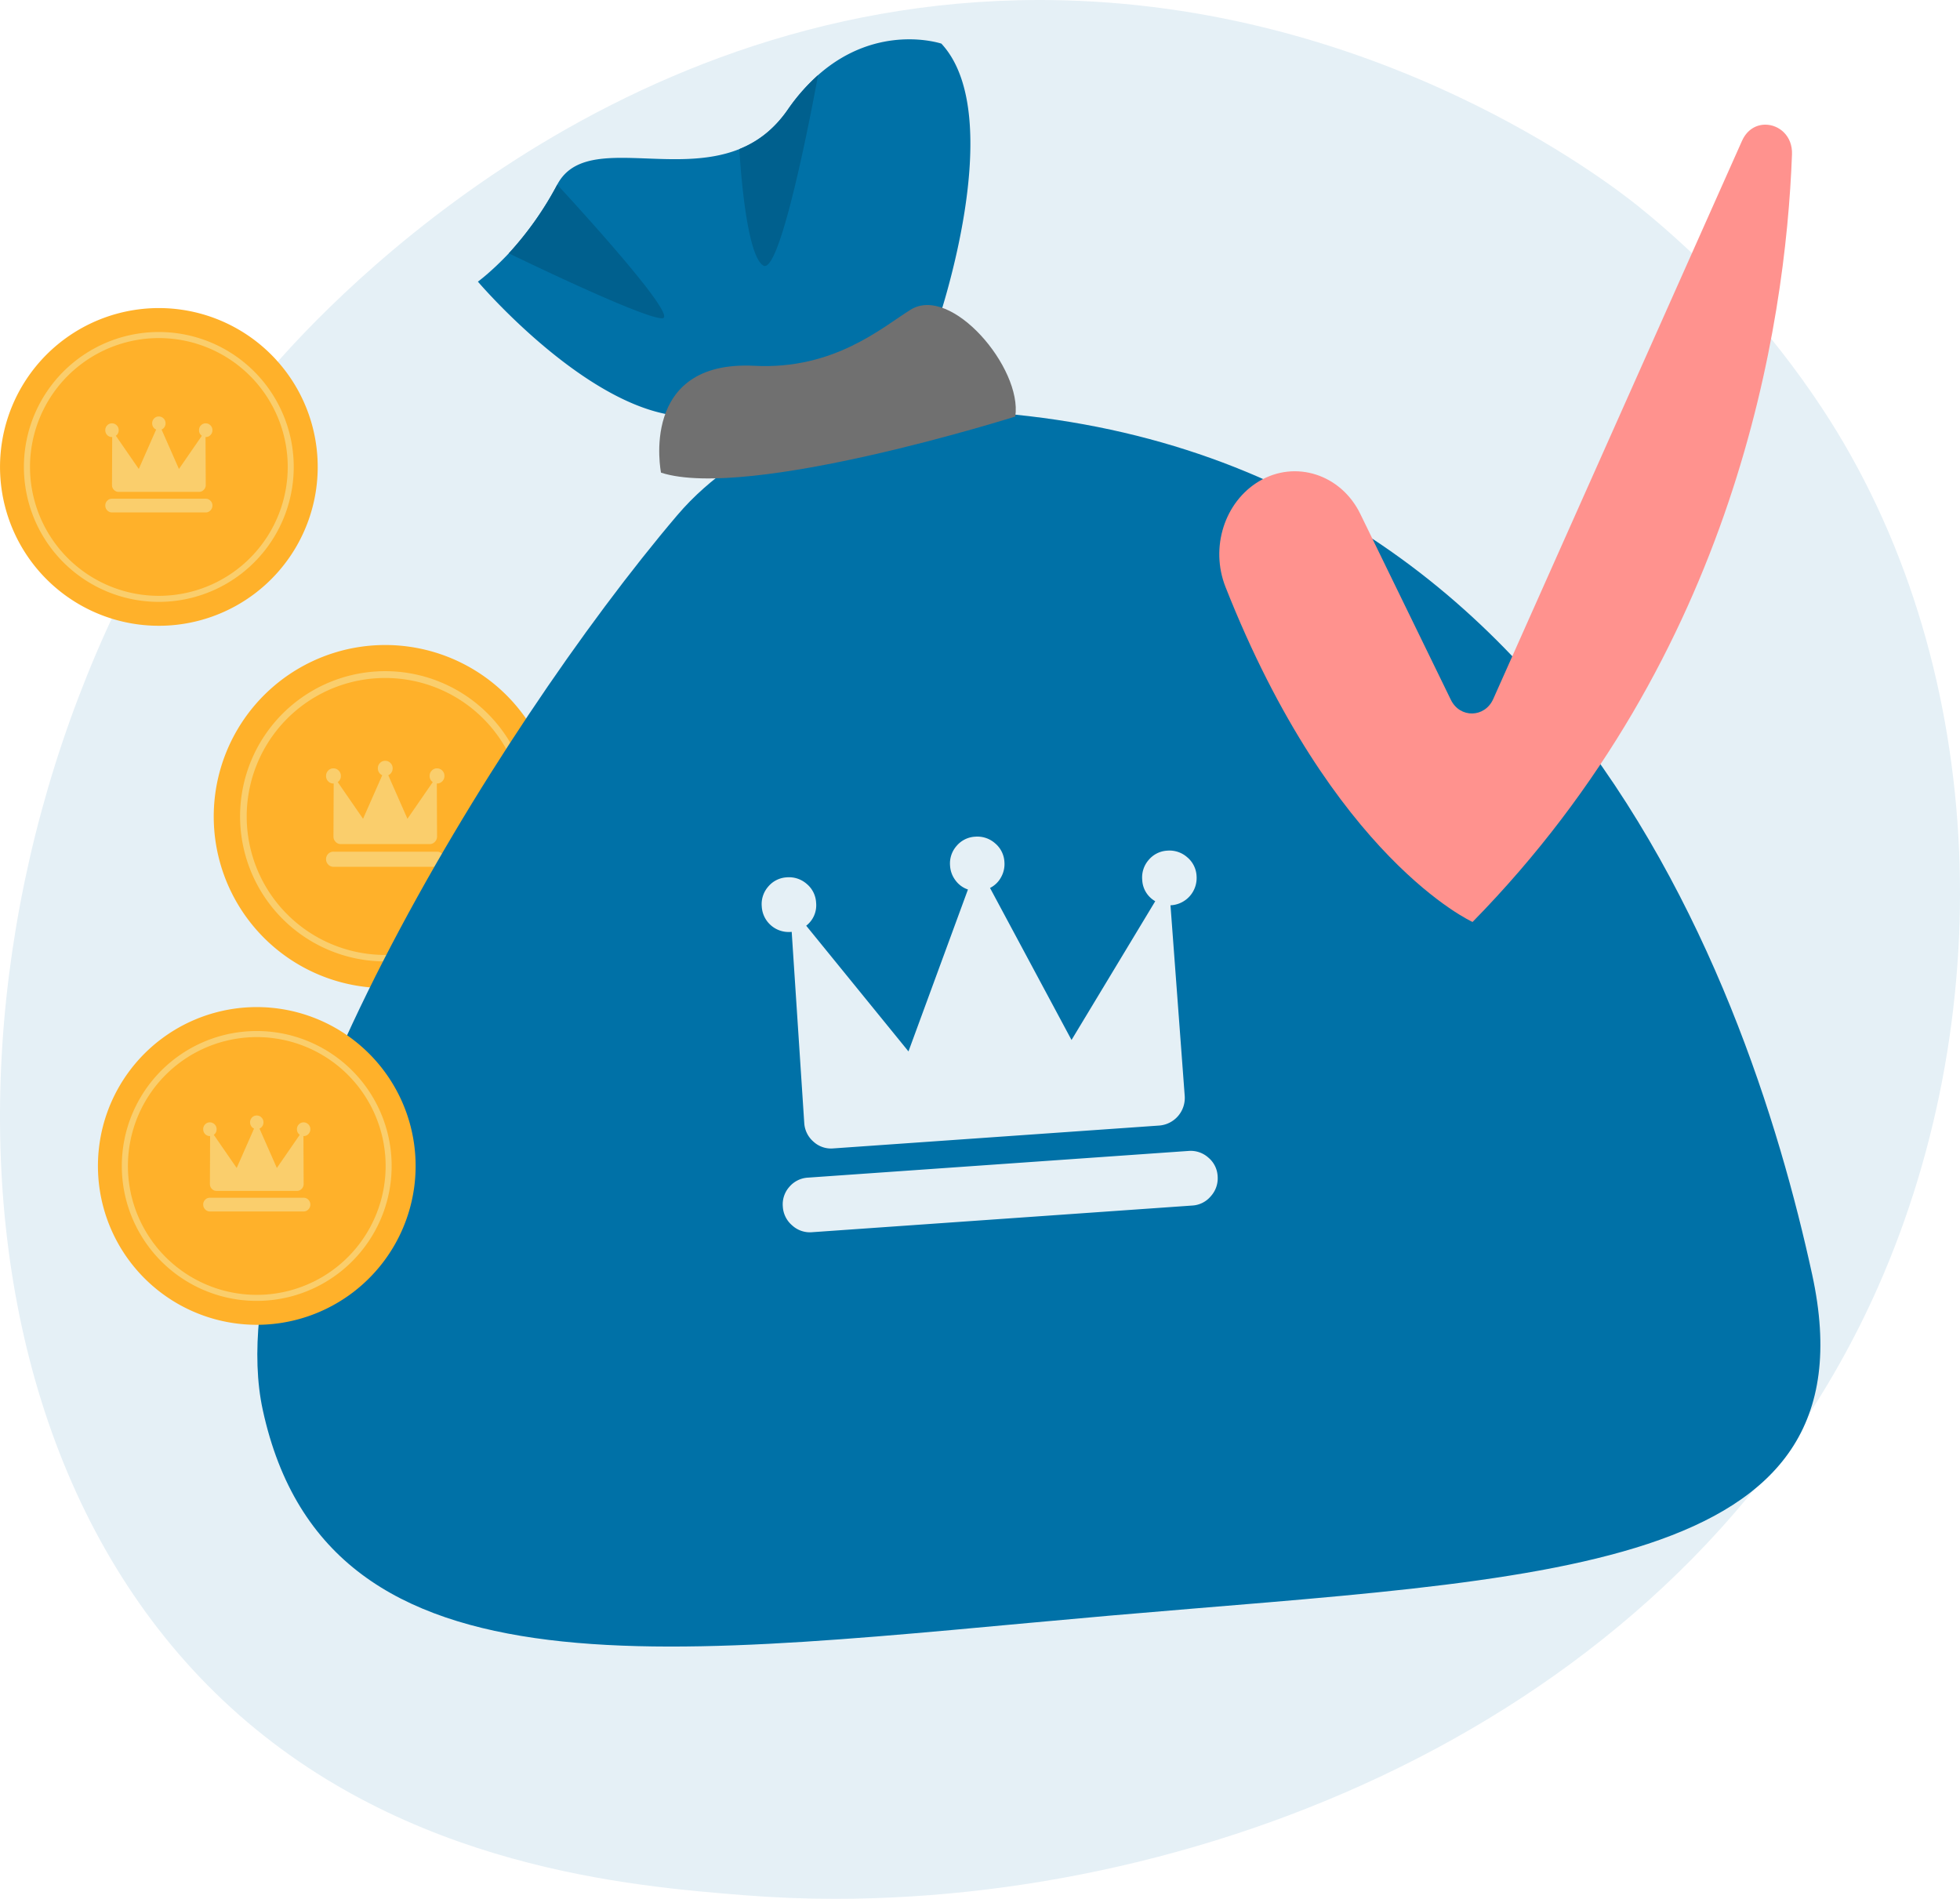 <svg xmlns="http://www.w3.org/2000/svg" xmlns:xlink="http://www.w3.org/1999/xlink" width="1426.311" height="1381.672" viewBox="0 0 1426.311 1381.672">
  <defs>
    <clipPath id="clip-path">
      <path id="Path_66709" data-name="Path 66709" d="M208.363,276.222C-27.3,552.845-65.209,1022.7,180.965,1247.475c128.187,117.046,292.359,130.165,373.954,136.686q32.394,2.588,65.948,2.6h.475c286.659-.1,624.347-142.53,758.317-444.88,90.292-203.777,79.683-458.171-41-640.4a645.4,645.4,0,0,0-134.2-147.016c-20.455-16.285-188.674-147-428.339-149.344-2.178-.021-4.342-.031-6.509-.031-323.615,0-531.1,235.746-561.25,271.132" transform="translate(-13.15 -5.09)" fill="#e5f0f6"/>
    </clipPath>
    <filter id="Path_48201" x="115.926" y="232.615" width="1217.133" height="995.516" filterUnits="userSpaceOnUse">
      <feOffset dy="3" input="SourceAlpha"/>
      <feGaussianBlur stdDeviation="3" result="blur"/>
      <feFlood flood-opacity="0.161"/>
      <feComposite operator="in" in2="blur"/>
      <feComposite in="SourceGraphic"/>
    </filter>
    <clipPath id="clip-path-2">
      <path id="Path_66732" data-name="Path 66732" d="M877.525,1337.8,696.491,1743.968c-6.146,13.786-24.251,14.131-30.849.592l-65.91-135.278c-14.014-28.765-47.237-39.49-73.62-23.771h0c-25.237,15.038-35.765,48.313-24.484,76.908,78.094,197.963,179.8,243.8,179.8,243.8,191.129-194.845,227.735-432.886,232.458-558.518.506-13.472-9.43-21.637-19.411-21.637-6.656,0-13.33,3.63-16.942,11.736" transform="translate(-497.116 -1326.065)" fill="none"/>
    </clipPath>
    <linearGradient id="linear-gradient" x1="-2.298" y1="7.776" x2="-2.293" y2="7.776" gradientUnits="objectBoundingBox">
      <stop offset="0" stop-color="#fe7062"/>
      <stop offset="1" stop-color="#ff928e"/>
    </linearGradient>
  </defs>
  <g id="Group_63561" data-name="Group 63561" transform="translate(-21623.191 -19311.414)">
    <g id="Group_61248" data-name="Group 61248" transform="translate(21623.191 19311.414)">
      <g id="Group_60989" data-name="Group 60989" transform="translate(0 0)" clip-path="url(#clip-path)">
        <path id="Path_66789" data-name="Path 66789" d="M13.7,13.689,2078.96,49.617l35.832,2054.24L49.535,2067.929Z" transform="matrix(0.734, -0.68, 0.68, 0.734, -811.037, 637.448)" fill="#e5f0f6"/>
      </g>
    </g>
    <g id="Group_61250" data-name="Group 61250" transform="translate(21778.717 19780.748)">
      <g id="Group_61241" data-name="Group 61241">
        <path id="Path_66707" data-name="Path 66707" d="M2198.6,1489.583a124.809,124.809,0,1,1-105.809-141.217A124.8,124.8,0,0,1,2198.6,1489.583" transform="translate(-1950.226 -1347.084)" fill="#ffb12a"/>
        <path id="Path_66708" data-name="Path 66708" d="M2055.056,1578.542a105.6,105.6,0,1,1,8.951,1.677c-3.031-.436-6.021-1-8.951-1.677m46.823-200.872q-4.2-.975-8.552-1.6a100.762,100.762,0,0,0-37.2,197.875q4.2.976,8.55,1.6a100.763,100.763,0,0,0,37.2-197.875" transform="translate(-1954.177 -1351.035)" fill="#face6c"/>
      </g>
      <path id="crown" d="M80.786,16.531h-.168l.168,38.23V55.1a5.356,5.356,0,0,1-1.6,3.874A5.115,5.115,0,0,1,75.4,60.613H10.791a5.079,5.079,0,0,1-3.828-1.635A5.428,5.428,0,0,1,5.406,55.1v-.343l.168-38.23H5.406a5.143,5.143,0,0,1-3.828-1.594A5.387,5.387,0,0,1,.021,11.022,5.4,5.4,0,0,1,1.578,7.1,5.081,5.081,0,0,1,5.363,5.511,5.247,5.247,0,0,1,9.19,7.1a5.3,5.3,0,0,1,1.6,3.918A5.222,5.222,0,0,1,8.517,15.5L26.943,42.192,40.908,10.505a5.033,5.033,0,0,1-2.314-1.981,5.47,5.47,0,0,1-.884-3.013,5.39,5.39,0,0,1,1.557-3.918A5.093,5.093,0,0,1,43.051,0a5.234,5.234,0,0,1,3.828,1.594,5.306,5.306,0,0,1,1.6,3.918,5.47,5.47,0,0,1-.884,3.013,5.033,5.033,0,0,1-2.314,1.981L59.244,42.192,77.669,15.5A5.222,5.222,0,0,1,75.4,11.022,5.39,5.39,0,0,1,76.956,7.1,5.093,5.093,0,0,1,80.74,5.511,5.234,5.234,0,0,1,84.568,7.1a5.306,5.306,0,0,1,1.6,3.918,5.33,5.33,0,0,1-1.6,3.918,5.174,5.174,0,0,1-3.785,1.594Zm-75.38,49.6h75.38A5.179,5.179,0,0,1,84.57,67.72a5.266,5.266,0,0,1,1.6,3.874,5.413,5.413,0,0,1-1.6,3.918,5.1,5.1,0,0,1-3.785,1.635H5.406a5.115,5.115,0,0,1-3.785-1.635,5.408,5.408,0,0,1-1.6-3.918A5.331,5.331,0,0,1,1.58,67.72a5.155,5.155,0,0,1,3.828-1.594Z" transform="translate(81.731 84.261)" fill="#face6c"/>
    </g>
    <g id="Group_61245" data-name="Group 61245" transform="matrix(0.996, -0.087, 0.087, 0.996, -10.308, 5165.282)">
      <g id="Group_61243" data-name="Group 61243" transform="translate(20413.357 16064.027)">
        <path id="Path_48200" data-name="Path 48200" d="M2013.119,1719.3s78.046,109.882,149.6,111.409,180.412-50.928,180.412-50.928,65.693-146.417,21.132-203.7c0,0-44.692-19.609-91.41,15.015a140.508,140.508,0,0,0-24.194,23.176c-11.337,13.621-24.063,21.387-37.556,25.465-51.055,15.529-111.656-21.009-134.322,14.256a239.3,239.3,0,0,1-39.466,46.726C2023.31,1713.2,2013.119,1719.3,2013.119,1719.3Z" transform="translate(-1773.099 -1570.554)" fill="#0071a7"/>
        <g transform="matrix(1, 0.09, -0.09, 1, -95.1, -86.24)" filter="url(#Path_48201)">
          <path id="Path_48201-2" data-name="Path 48201" d="M3077.331,2316.285c-28.15-220.565-142.6-668.417-639.139-681.15,0,0-76.517,11.349-129.5,63.673-144.938,143.136-374.972,455.583-354.309,617.478,28.151,220.563,282.362,201.106,596.412,201.106S3105.482,2536.849,3077.331,2316.285Z" transform="matrix(1, -0.09, 0.09, 1, -1963.24, -1121.89)" fill="#0071a7"/>
        </g>
        <path id="Path_48202" data-name="Path 48202" d="M2303.748,1705.234s-199.031,44.261-260.444,18.25c0,0-9.274-83.226,74.542-71.549,57.367,7.984,94.735-19.586,116.709-30.769C2265.655,1605.334,2312,1670.424,2303.748,1705.234Z" transform="translate(-1682.607 -1424.661)" fill="#707070"/>
        <path id="Path_48203" data-name="Path 48203" d="M2072.377,1710.231c12.73,9.551,51.825-134.577,51.825-134.577a140.414,140.414,0,0,0-24.2,23.176c-11.335,13.624-24.06,21.391-37.552,25.463C2062.319,1628.493,2060.035,1700.938,2072.377,1710.231Z" transform="translate(-1624.45 -1555.109)" fill="#00608e"/>
        <path id="Path_48204" data-name="Path 48204" d="M2019.123,1638c2.8,1.654,94.856,56.783,107.336,56.783,12.729,0-67.865-103.509-67.865-103.509A239.387,239.387,0,0,1,2019.123,1638Z" transform="translate(-1754.914 -1507.823)" fill="#00608e"/>
      </g>
    </g>
    <path id="crown-2" data-name="crown" d="M297.269,59.713h-.617l.617,138.093v1.24a20.128,20.128,0,0,1-19.809,19.9H39.658a18.861,18.861,0,0,1-14.088-5.907,19.417,19.417,0,0,1-5.73-13.992v-1.24l.617-138.093h-.617A19.614,19.614,0,0,1,.021,39.815a19.3,19.3,0,0,1,5.73-14.151,18.874,18.874,0,0,1,13.929-5.756,19.494,19.494,0,0,1,14.088,5.756,18.967,18.967,0,0,1,5.88,14.151,18.755,18.755,0,0,1-8.358,16.17L99.1,152.4,150.5,37.946a18.434,18.434,0,0,1-8.516-7.155,19.493,19.493,0,0,1-3.253-10.883,19.28,19.28,0,0,1,5.73-14.151A18.919,18.919,0,0,1,158.391,0a19.446,19.446,0,0,1,14.088,5.756,18.986,18.986,0,0,1,5.88,14.151,19.493,19.493,0,0,1-3.253,10.883,18.434,18.434,0,0,1-8.516,7.155l51.4,114.458L285.8,55.985a18.755,18.755,0,0,1-8.357-16.17,19.28,19.28,0,0,1,5.73-14.151A18.919,18.919,0,0,1,297.1,19.907a19.446,19.446,0,0,1,14.088,5.756,18.986,18.986,0,0,1,5.88,14.151A19.864,19.864,0,0,1,297.26,59.722ZM19.839,238.861h277.43a19.242,19.242,0,0,1,13.929,5.756,18.845,18.845,0,0,1,5.88,13.992,19.367,19.367,0,0,1-5.88,14.151,18.951,18.951,0,0,1-13.929,5.907H19.839A19,19,0,0,1,5.91,272.76,19.348,19.348,0,0,1,.03,258.609a19.071,19.071,0,0,1,5.73-13.992,19.151,19.151,0,0,1,14.088-5.756Z" transform="matrix(0.998, -0.07, 0.07, 0.998, 22174.725, 19931.32)" fill="#e5f0f6"/>
    <g id="Group_61247" data-name="Group 61247" transform="translate(22013.354 18076.064)">
      <g id="Group_61034" data-name="Group 61034" transform="translate(497.116 1326.065)" clip-path="url(#clip-path-2)">
        <path id="Path_66788" data-name="Path 66788" d="M33.272,35.665l719.189-23.6L730.143,670.2,10.954,693.8Z" transform="translate(-295.917 428.269) rotate(-58.173)" fill="url(#linear-gradient)"/>
      </g>
    </g>
    <g id="Group_61251" data-name="Group 61251" transform="translate(21694.443 20044.211)">
      <g id="Group_61241-2" data-name="Group 61241">
        <path id="Path_66707-2" data-name="Path 66707" d="M2180.249,1479.142a115.591,115.591,0,1,1-97.993-130.87,115.593,115.593,0,0,1,97.993,130.87" transform="translate(-1950.226 -1347.084)" fill="#ffb12a"/>
        <path id="Path_66708-2" data-name="Path 66708" d="M2049.343,1564.112a98.182,98.182,0,1,1,8.325,1.561c-2.818-.405-5.6-.928-8.325-1.561m43.545-186.952q-3.908-.907-7.953-1.49a93.78,93.78,0,0,0-34.6,184.162q3.909.909,7.952,1.491a93.78,93.78,0,0,0,34.6-184.163" transform="translate(-1956.009 -1352.867)" fill="#face6c"/>
      </g>
      <path id="crown-3" data-name="crown" d="M73.112,14.96H72.96l.152,34.6v.311a4.847,4.847,0,0,1-1.446,3.505,4.629,4.629,0,0,1-3.425,1.48H9.767A4.6,4.6,0,0,1,6.3,53.374a4.912,4.912,0,0,1-1.409-3.505v-.311l.152-34.6H4.894A4.654,4.654,0,0,1,1.43,13.518,4.875,4.875,0,0,1,.021,9.975,4.883,4.883,0,0,1,1.43,6.43,4.6,4.6,0,0,1,4.855,4.988,4.748,4.748,0,0,1,8.319,6.43,4.8,4.8,0,0,1,9.765,9.975,4.726,4.726,0,0,1,7.71,14.026L24.385,38.183,37.023,9.507a4.555,4.555,0,0,1-2.094-1.793,4.95,4.95,0,0,1-.8-2.727,4.878,4.878,0,0,1,1.409-3.545A4.609,4.609,0,0,1,38.963,0a4.737,4.737,0,0,1,3.464,1.442,4.8,4.8,0,0,1,1.446,3.545,4.95,4.95,0,0,1-.8,2.727,4.555,4.555,0,0,1-2.094,1.793L53.617,38.183,70.291,14.026a4.726,4.726,0,0,1-2.055-4.051A4.878,4.878,0,0,1,69.645,6.43,4.609,4.609,0,0,1,73.07,4.988,4.737,4.737,0,0,1,76.534,6.43,4.8,4.8,0,0,1,77.98,9.975a4.824,4.824,0,0,1-1.446,3.545,4.683,4.683,0,0,1-3.425,1.442ZM4.894,59.843H73.112a4.687,4.687,0,0,1,3.425,1.442,4.766,4.766,0,0,1,1.446,3.505,4.9,4.9,0,0,1-1.446,3.545,4.618,4.618,0,0,1-3.425,1.48H4.894a4.629,4.629,0,0,1-3.425-1.48A4.894,4.894,0,0,1,.023,64.791a4.824,4.824,0,0,1,1.409-3.505A4.665,4.665,0,0,1,4.9,59.843Z" transform="translate(76.603 78.906)" fill="#face6c"/>
    </g>
    <g id="Group_61252" data-name="Group 61252" transform="translate(21623.191 19535.568)">
      <g id="Group_61241-3" data-name="Group 61241">
        <path id="Path_66707-3" data-name="Path 66707" d="M2180.249,1479.142a115.591,115.591,0,1,1-97.993-130.87,115.593,115.593,0,0,1,97.993,130.87" transform="translate(-1950.226 -1347.084)" fill="#ffb12a"/>
        <path id="Path_66708-3" data-name="Path 66708" d="M2049.343,1564.112a98.182,98.182,0,1,1,8.325,1.561c-2.818-.405-5.6-.928-8.325-1.561m43.545-186.952q-3.908-.907-7.953-1.49a93.78,93.78,0,0,0-34.6,184.162q3.909.909,7.952,1.491a93.78,93.78,0,0,0,34.6-184.163" transform="translate(-1956.009 -1352.867)" fill="#face6c"/>
      </g>
      <path id="crown-4" data-name="crown" d="M73.112,14.96H72.96l.152,34.6v.311a4.847,4.847,0,0,1-1.446,3.505,4.629,4.629,0,0,1-3.425,1.48H9.767A4.6,4.6,0,0,1,6.3,53.374a4.912,4.912,0,0,1-1.409-3.505v-.311l.152-34.6H4.894A4.654,4.654,0,0,1,1.43,13.518,4.875,4.875,0,0,1,.021,9.975,4.883,4.883,0,0,1,1.43,6.43,4.6,4.6,0,0,1,4.855,4.988,4.748,4.748,0,0,1,8.319,6.43,4.8,4.8,0,0,1,9.765,9.975,4.726,4.726,0,0,1,7.71,14.026L24.385,38.183,37.023,9.507a4.555,4.555,0,0,1-2.094-1.793,4.95,4.95,0,0,1-.8-2.727,4.878,4.878,0,0,1,1.409-3.545A4.609,4.609,0,0,1,38.963,0a4.737,4.737,0,0,1,3.464,1.442,4.8,4.8,0,0,1,1.446,3.545,4.95,4.95,0,0,1-.8,2.727,4.555,4.555,0,0,1-2.094,1.793L53.617,38.183,70.291,14.026a4.726,4.726,0,0,1-2.055-4.051A4.878,4.878,0,0,1,69.645,6.43,4.609,4.609,0,0,1,73.07,4.988,4.737,4.737,0,0,1,76.534,6.43,4.8,4.8,0,0,1,77.98,9.975a4.824,4.824,0,0,1-1.446,3.545,4.683,4.683,0,0,1-3.425,1.442ZM4.894,59.843H73.112a4.687,4.687,0,0,1,3.425,1.442,4.766,4.766,0,0,1,1.446,3.505,4.9,4.9,0,0,1-1.446,3.545,4.618,4.618,0,0,1-3.425,1.48H4.894a4.629,4.629,0,0,1-3.425-1.48A4.894,4.894,0,0,1,.023,64.791a4.824,4.824,0,0,1,1.409-3.505A4.665,4.665,0,0,1,4.9,59.843Z" transform="translate(76.603 78.906)" fill="#face6c"/>
    </g>
  </g>
</svg>

